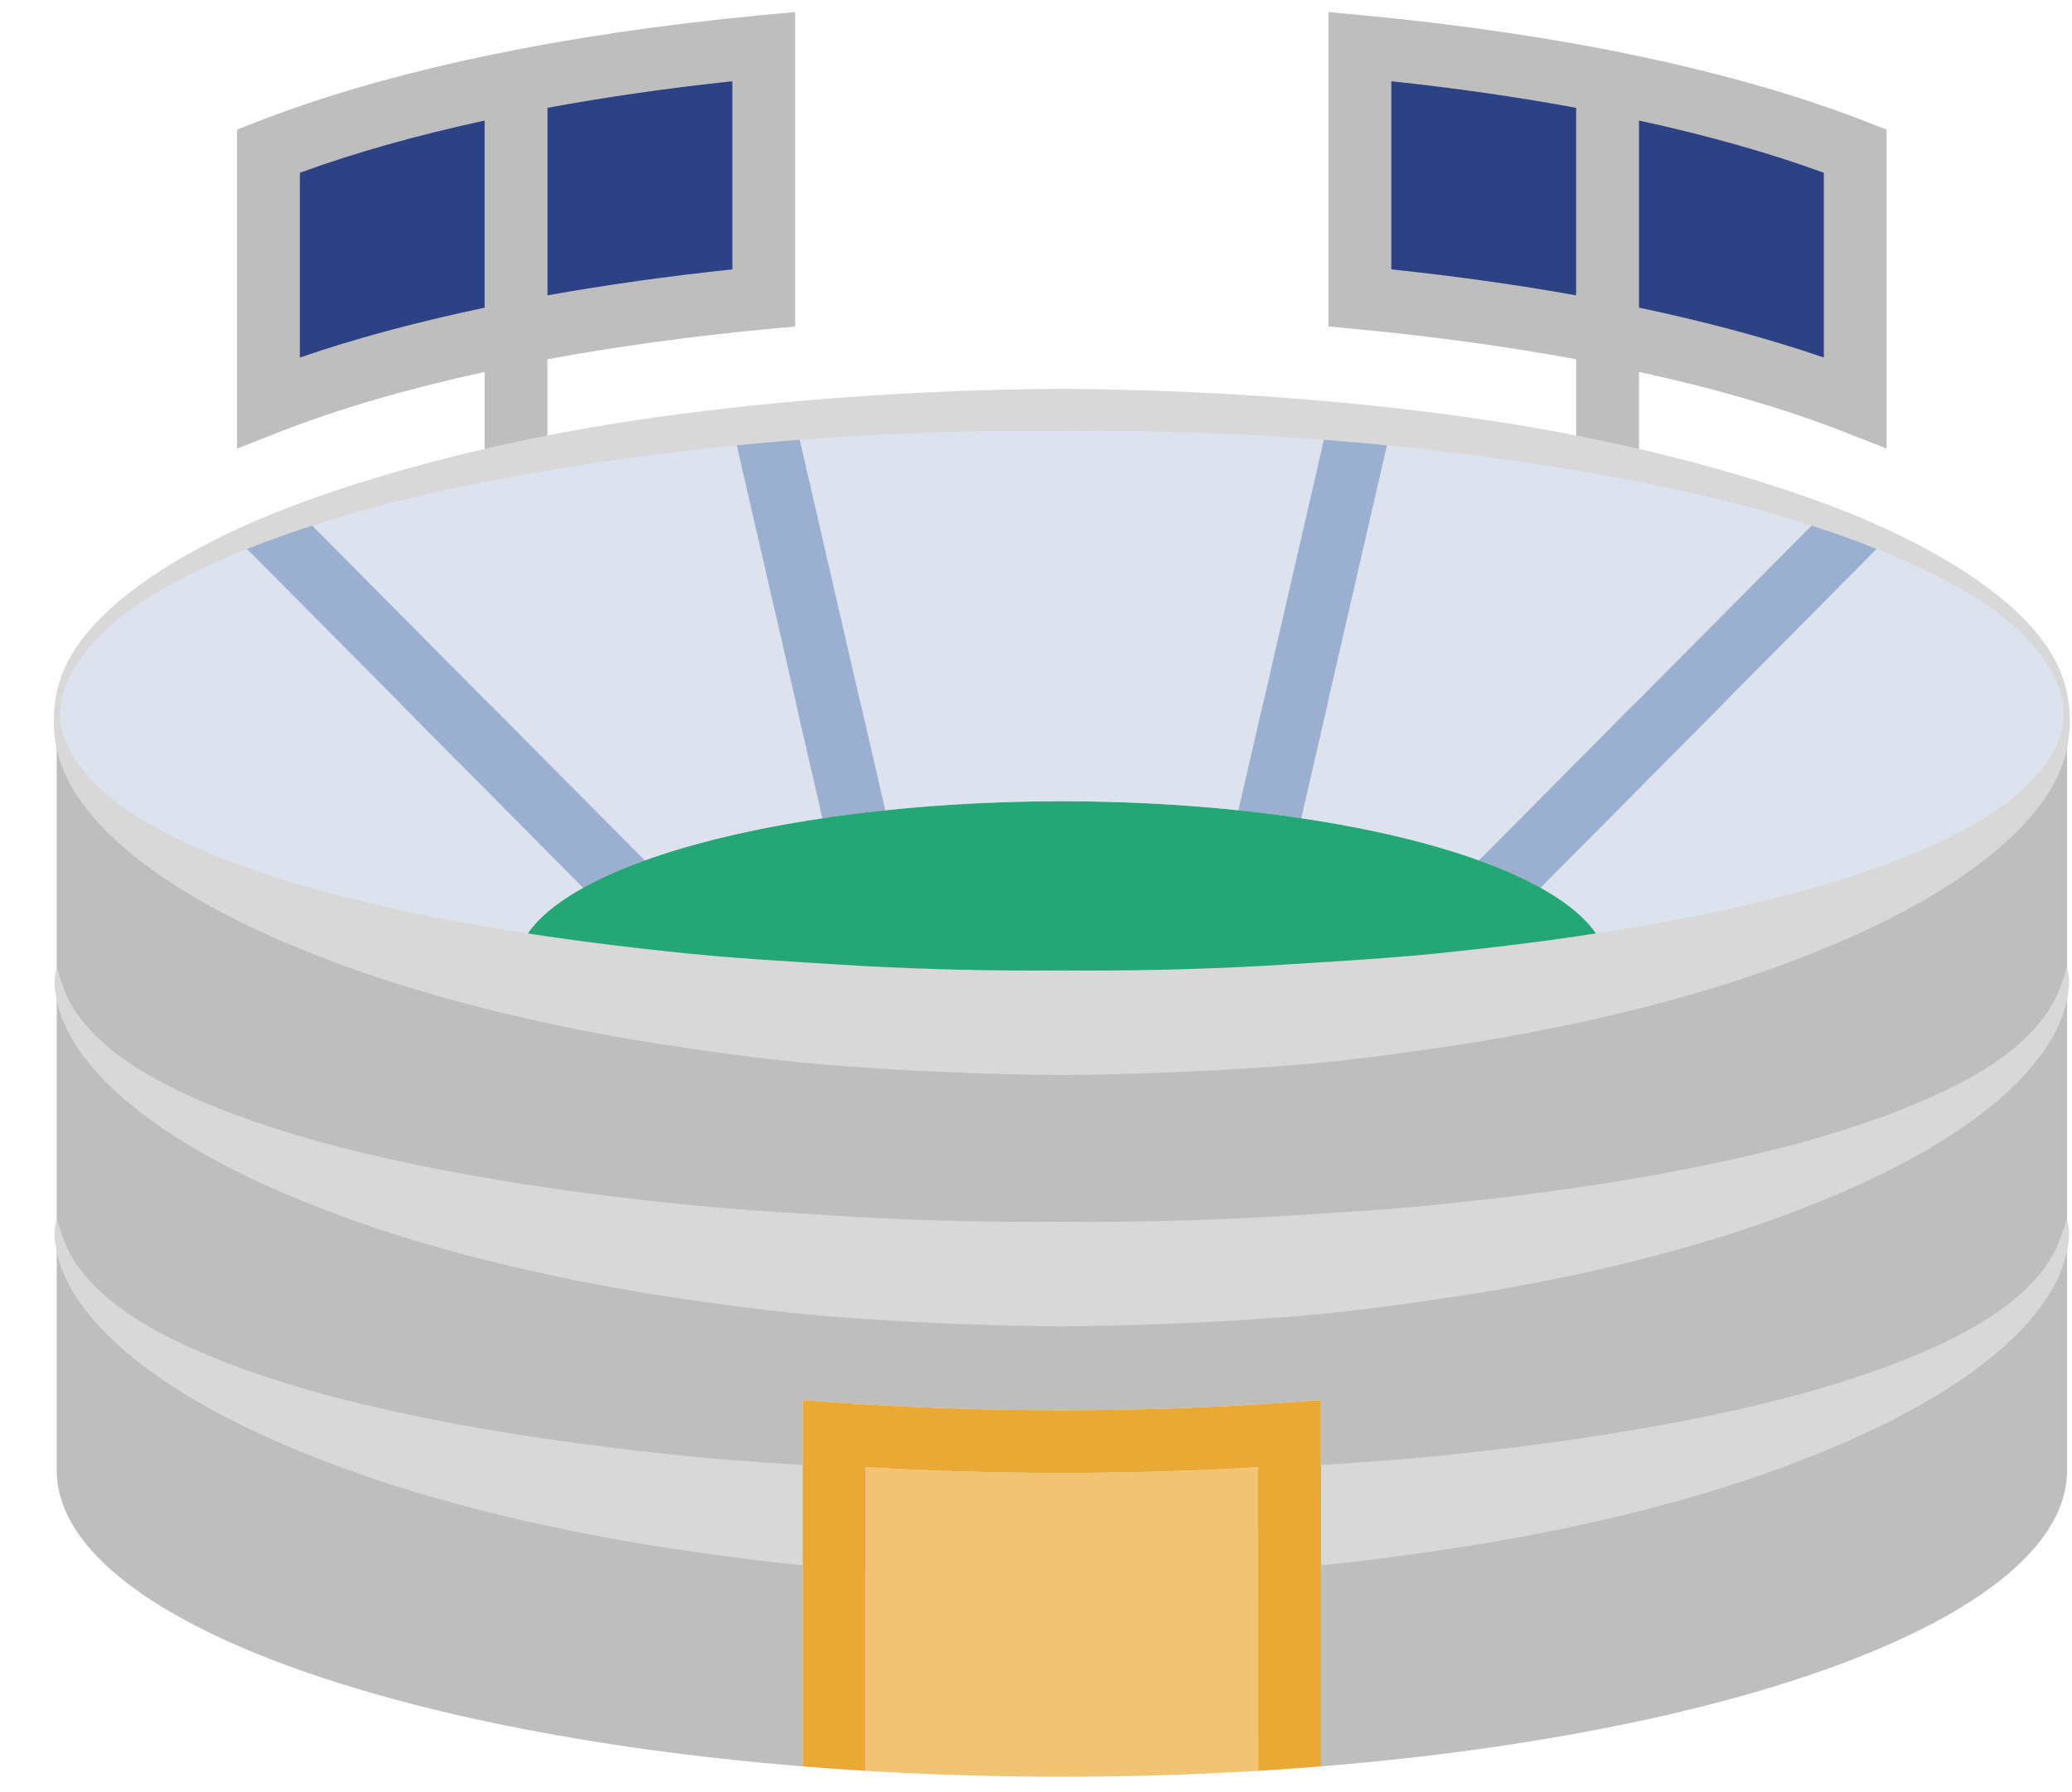 <svg width="37" height="32" viewBox="0 0 37 32" fill="none" xmlns="http://www.w3.org/2000/svg">
<g clip-path="url(#clip0_4008_179825)">
<path d="M4.794 2.698C7.022 1.827 10.094 1.166 13.639 0.831L13.638 5.319C10.094 5.654 7.021 6.315 4.794 7.186L4.794 2.698Z" fill="#2D4185"/>
<path d="M13.585 0.272C10.022 0.609 6.912 1.267 4.589 2.175L4.233 2.315V8.01L4.998 7.71C6.051 7.297 7.286 6.94 8.654 6.641V8.194H9.776V6.415C10.996 6.19 12.305 6.009 13.691 5.877L14.199 5.83V0.215L13.585 0.272ZM5.355 6.384V3.085C6.326 2.729 7.437 2.417 8.654 2.153V5.494C7.451 5.747 6.341 6.044 5.355 6.384ZM13.078 4.81C11.922 4.932 10.819 5.087 9.777 5.274V1.925C10.814 1.734 11.918 1.574 13.078 1.451V4.81Z" fill="#BEBEBE"/>
<path d="M33.128 2.698C30.9 1.827 27.828 1.166 24.284 0.831V5.319C27.828 5.654 30.901 6.315 33.128 7.186L33.128 2.698Z" fill="#2D4185"/>
<path d="M33.333 2.176C31.01 1.268 27.9 0.61 24.337 0.273L23.723 0.215V5.83L24.231 5.877C25.618 6.009 26.926 6.19 28.146 6.415V8.194H29.268V6.641C30.637 6.939 31.871 7.297 32.924 7.71L33.69 8.01V2.315L33.333 2.176ZM24.845 4.81V1.451C26.005 1.574 27.108 1.734 28.145 1.925V5.274C27.103 5.087 26 4.932 24.845 4.81ZM32.568 6.384C31.581 6.044 30.471 5.747 29.268 5.493V2.152C30.485 2.417 31.596 2.729 32.568 3.085V6.384Z" fill="#BEBEBE"/>
<path d="M1.013 12.565V26.253C1.013 28.787 6.665 30.918 14.335 31.54V24.998L14.935 25.041C17.557 25.226 20.368 25.226 22.989 25.041L23.59 24.998L23.59 31.54C31.26 30.918 36.912 28.787 36.912 26.253V12.565H1.013Z" fill="#BEBEBE"/>
<path d="M36.911 17.277C36.899 17.28 36.98 17.428 36.932 17.733C36.889 18.036 36.739 18.48 36.377 18.927C35.673 19.844 34.28 20.735 32.522 21.444C30.762 22.168 28.617 22.729 26.294 23.105C25.131 23.285 23.927 23.455 22.695 23.535C21.465 23.624 20.213 23.674 18.961 23.684C17.725 23.673 16.447 23.624 15.227 23.535C13.996 23.455 12.79 23.285 11.628 23.105C9.305 22.729 7.16 22.168 5.4 21.444C3.642 20.735 2.25 19.843 1.545 18.927C1.184 18.48 1.032 18.034 0.99 17.735C0.943 17.436 1.023 17.276 1.011 17.277C1.023 17.275 1.054 17.434 1.156 17.694C1.251 17.954 1.477 18.296 1.86 18.634C2.625 19.321 4.022 19.922 5.755 20.401C7.496 20.873 9.589 21.227 11.846 21.467C12.975 21.596 14.149 21.659 15.34 21.732C16.542 21.798 17.73 21.825 18.959 21.815C20.173 21.826 21.387 21.798 22.578 21.732C23.77 21.659 24.943 21.596 26.072 21.467C28.329 21.227 30.422 20.873 32.163 20.401C33.897 19.921 35.294 19.321 36.059 18.634C36.442 18.297 36.669 17.951 36.762 17.697C36.868 17.442 36.9 17.27 36.911 17.277Z" fill="#D8D8D8"/>
<path d="M36.911 21.766C36.899 21.769 36.98 21.917 36.932 22.221C36.889 22.524 36.739 22.967 36.377 23.415C35.673 24.332 34.28 25.223 32.522 25.933C30.762 26.657 28.617 27.217 26.294 27.594C25.131 27.773 23.927 27.943 22.695 28.023C21.465 28.112 20.213 28.162 18.961 28.172C17.725 28.161 16.447 28.112 15.227 28.023C13.996 27.943 12.79 27.773 11.628 27.594C9.305 27.217 7.16 26.657 5.4 25.933C3.642 25.223 2.25 24.331 1.545 23.415C1.184 22.968 1.032 22.522 0.99 22.224C0.943 21.924 1.023 21.764 1.011 21.766C1.023 21.763 1.054 21.923 1.156 22.182C1.251 22.443 1.477 22.784 1.86 23.123C2.625 23.809 4.022 24.41 5.755 24.889C7.496 25.362 9.589 25.715 11.846 25.955C12.975 26.084 14.149 26.147 15.34 26.221C16.542 26.287 17.73 26.313 18.959 26.302C20.173 26.314 21.387 26.287 22.578 26.221C23.77 26.147 24.943 26.084 26.072 25.955C28.329 25.715 30.422 25.362 32.163 24.889C33.897 24.41 35.294 23.809 36.059 23.123C36.442 22.786 36.669 22.44 36.762 22.185C36.868 21.929 36.9 21.758 36.911 21.766Z" fill="#D8D8D8"/>
<path d="M22.468 31.62L22.467 26.198C20.169 26.335 17.754 26.335 15.456 26.198V31.62C16.59 31.688 17.761 31.725 18.961 31.725C20.162 31.725 21.333 31.688 22.468 31.62Z" fill="#F1C474"/>
<path d="M22.988 25.041C20.367 25.226 17.557 25.226 14.935 25.041L14.334 24.998V31.54C14.703 31.57 15.077 31.597 15.456 31.62V26.198C17.753 26.335 20.17 26.335 22.467 26.198L22.468 31.62C22.846 31.597 23.22 31.57 23.59 31.54L23.589 24.998L22.988 25.041Z" fill="#EAA935"/>
<path d="M18.961 14.307C13.579 14.307 9.218 15.636 9.218 17.277C9.218 17.315 9.231 17.351 9.236 17.387C12.038 17.939 15.376 18.261 18.961 18.261C22.547 18.261 25.884 17.939 28.688 17.387C28.692 17.35 28.706 17.314 28.706 17.277C28.706 15.637 24.343 14.307 18.961 14.307Z" fill="#25A677"/>
<path d="M24.846 7.62L23.235 14.611C24.459 14.793 25.542 15.05 26.411 15.364L32.524 9.208C30.485 8.491 27.847 7.938 24.846 7.62Z" fill="#DCE3EF"/>
<path d="M18.961 7.318C17.314 7.318 15.72 7.387 14.204 7.514L15.807 14.469C16.797 14.365 17.855 14.307 18.961 14.307C20.067 14.307 21.126 14.365 22.116 14.469L23.719 7.514C22.203 7.387 20.61 7.318 18.961 7.318Z" fill="#DCE3EF"/>
<path d="M5.4 9.208L11.512 15.365C12.382 15.051 13.464 14.794 14.687 14.612L13.077 7.621C10.076 7.938 7.438 8.491 5.4 9.208Z" fill="#DCE3EF"/>
<path d="M1.013 12.79C1.013 14.718 4.29 16.413 9.236 17.388C9.231 17.351 9.218 17.315 9.218 17.278C9.218 16.761 9.653 16.275 10.415 15.852L4.261 9.653C2.216 10.541 1.013 11.622 1.013 12.79Z" fill="#DCE3EF"/>
<path d="M33.663 9.651L27.509 15.851C28.272 16.274 28.707 16.761 28.707 17.277C28.707 17.315 28.692 17.351 28.689 17.387C33.635 16.413 36.912 14.718 36.912 12.789C36.911 11.622 35.707 10.541 33.663 9.651Z" fill="#DCE3EF"/>
<path d="M13.078 7.62L14.688 14.611C15.05 14.557 15.422 14.509 15.807 14.469L14.204 7.514C13.824 7.546 13.448 7.582 13.078 7.62Z" fill="#9BAFD1"/>
<path d="M22.116 14.469C22.501 14.51 22.874 14.557 23.235 14.611L24.845 7.62C24.474 7.581 24.099 7.545 23.718 7.513L22.116 14.469Z" fill="#9BAFD1"/>
<path d="M4.26 9.652L10.415 15.851C10.727 15.678 11.097 15.516 11.513 15.365L5.4 9.208C4.995 9.35 4.615 9.498 4.26 9.652Z" fill="#9BAFD1"/>
<path d="M32.524 9.208L26.411 15.365C26.827 15.516 27.196 15.678 27.509 15.851L33.663 9.651C33.308 9.498 32.927 9.35 32.524 9.208Z" fill="#9BAFD1"/>
<path d="M36.902 12.338C36.843 12.049 36.668 11.63 36.294 11.217C35.561 10.377 34.173 9.561 32.417 8.929C30.657 8.299 28.533 7.777 26.228 7.454C25.075 7.291 23.878 7.168 22.66 7.082C21.447 6.997 20.193 6.951 18.964 6.943C16.477 6.958 14.001 7.129 11.694 7.454C9.389 7.777 7.265 8.299 5.505 8.929C3.749 9.561 2.362 10.377 1.628 11.217C1.255 11.631 1.08 12.047 1.019 12.341C0.954 12.636 0.943 12.949 0.99 13.248C1.032 13.545 1.184 13.993 1.545 14.44C2.249 15.357 3.642 16.248 5.4 16.957C7.16 17.681 9.305 18.241 11.628 18.618C12.79 18.797 13.996 18.968 15.227 19.048C16.447 19.136 17.725 19.186 18.961 19.196C20.214 19.185 21.465 19.136 22.695 19.048C23.927 18.968 25.131 18.797 26.294 18.618C28.617 18.241 30.762 17.681 32.522 16.957C34.28 16.248 35.672 15.356 36.377 14.44C36.739 13.992 36.89 13.549 36.932 13.245C36.98 12.94 36.968 12.63 36.902 12.338ZM36.062 14.146C35.297 14.833 33.899 15.435 32.166 15.914C30.425 16.386 28.332 16.74 26.075 16.98C24.946 17.109 23.773 17.171 22.581 17.245C21.39 17.311 20.176 17.338 18.962 17.328C17.732 17.338 16.544 17.311 15.343 17.245C14.152 17.171 12.978 17.109 11.849 16.98C9.592 16.74 7.499 16.386 5.758 15.914C4.024 15.434 2.628 14.833 1.863 14.146C1.479 13.808 1.253 13.467 1.159 13.206C1.057 12.949 1.047 12.624 1.131 12.365C1.206 12.1 1.409 11.727 1.78 11.357C2.517 10.594 3.919 9.918 5.654 9.359C7.395 8.794 9.51 8.401 11.784 8.107C14.059 7.815 16.516 7.676 18.96 7.692C20.197 7.684 21.409 7.714 22.617 7.784C23.821 7.853 25.004 7.961 26.142 8.107C28.416 8.401 30.53 8.794 32.272 9.359C34.007 9.918 35.41 10.594 36.146 11.357C36.518 11.729 36.72 12.098 36.796 12.367C36.879 12.632 36.868 12.958 36.766 13.209C36.672 13.463 36.445 13.809 36.062 14.146Z" fill="#D8D8D8"/>
</g>
<defs>
<clipPath id="clip0_4008_179825">
<rect width="36" height="31.569" fill="white" transform="translate(0.961 0.215)"/>
</clipPath>
</defs>
</svg>
